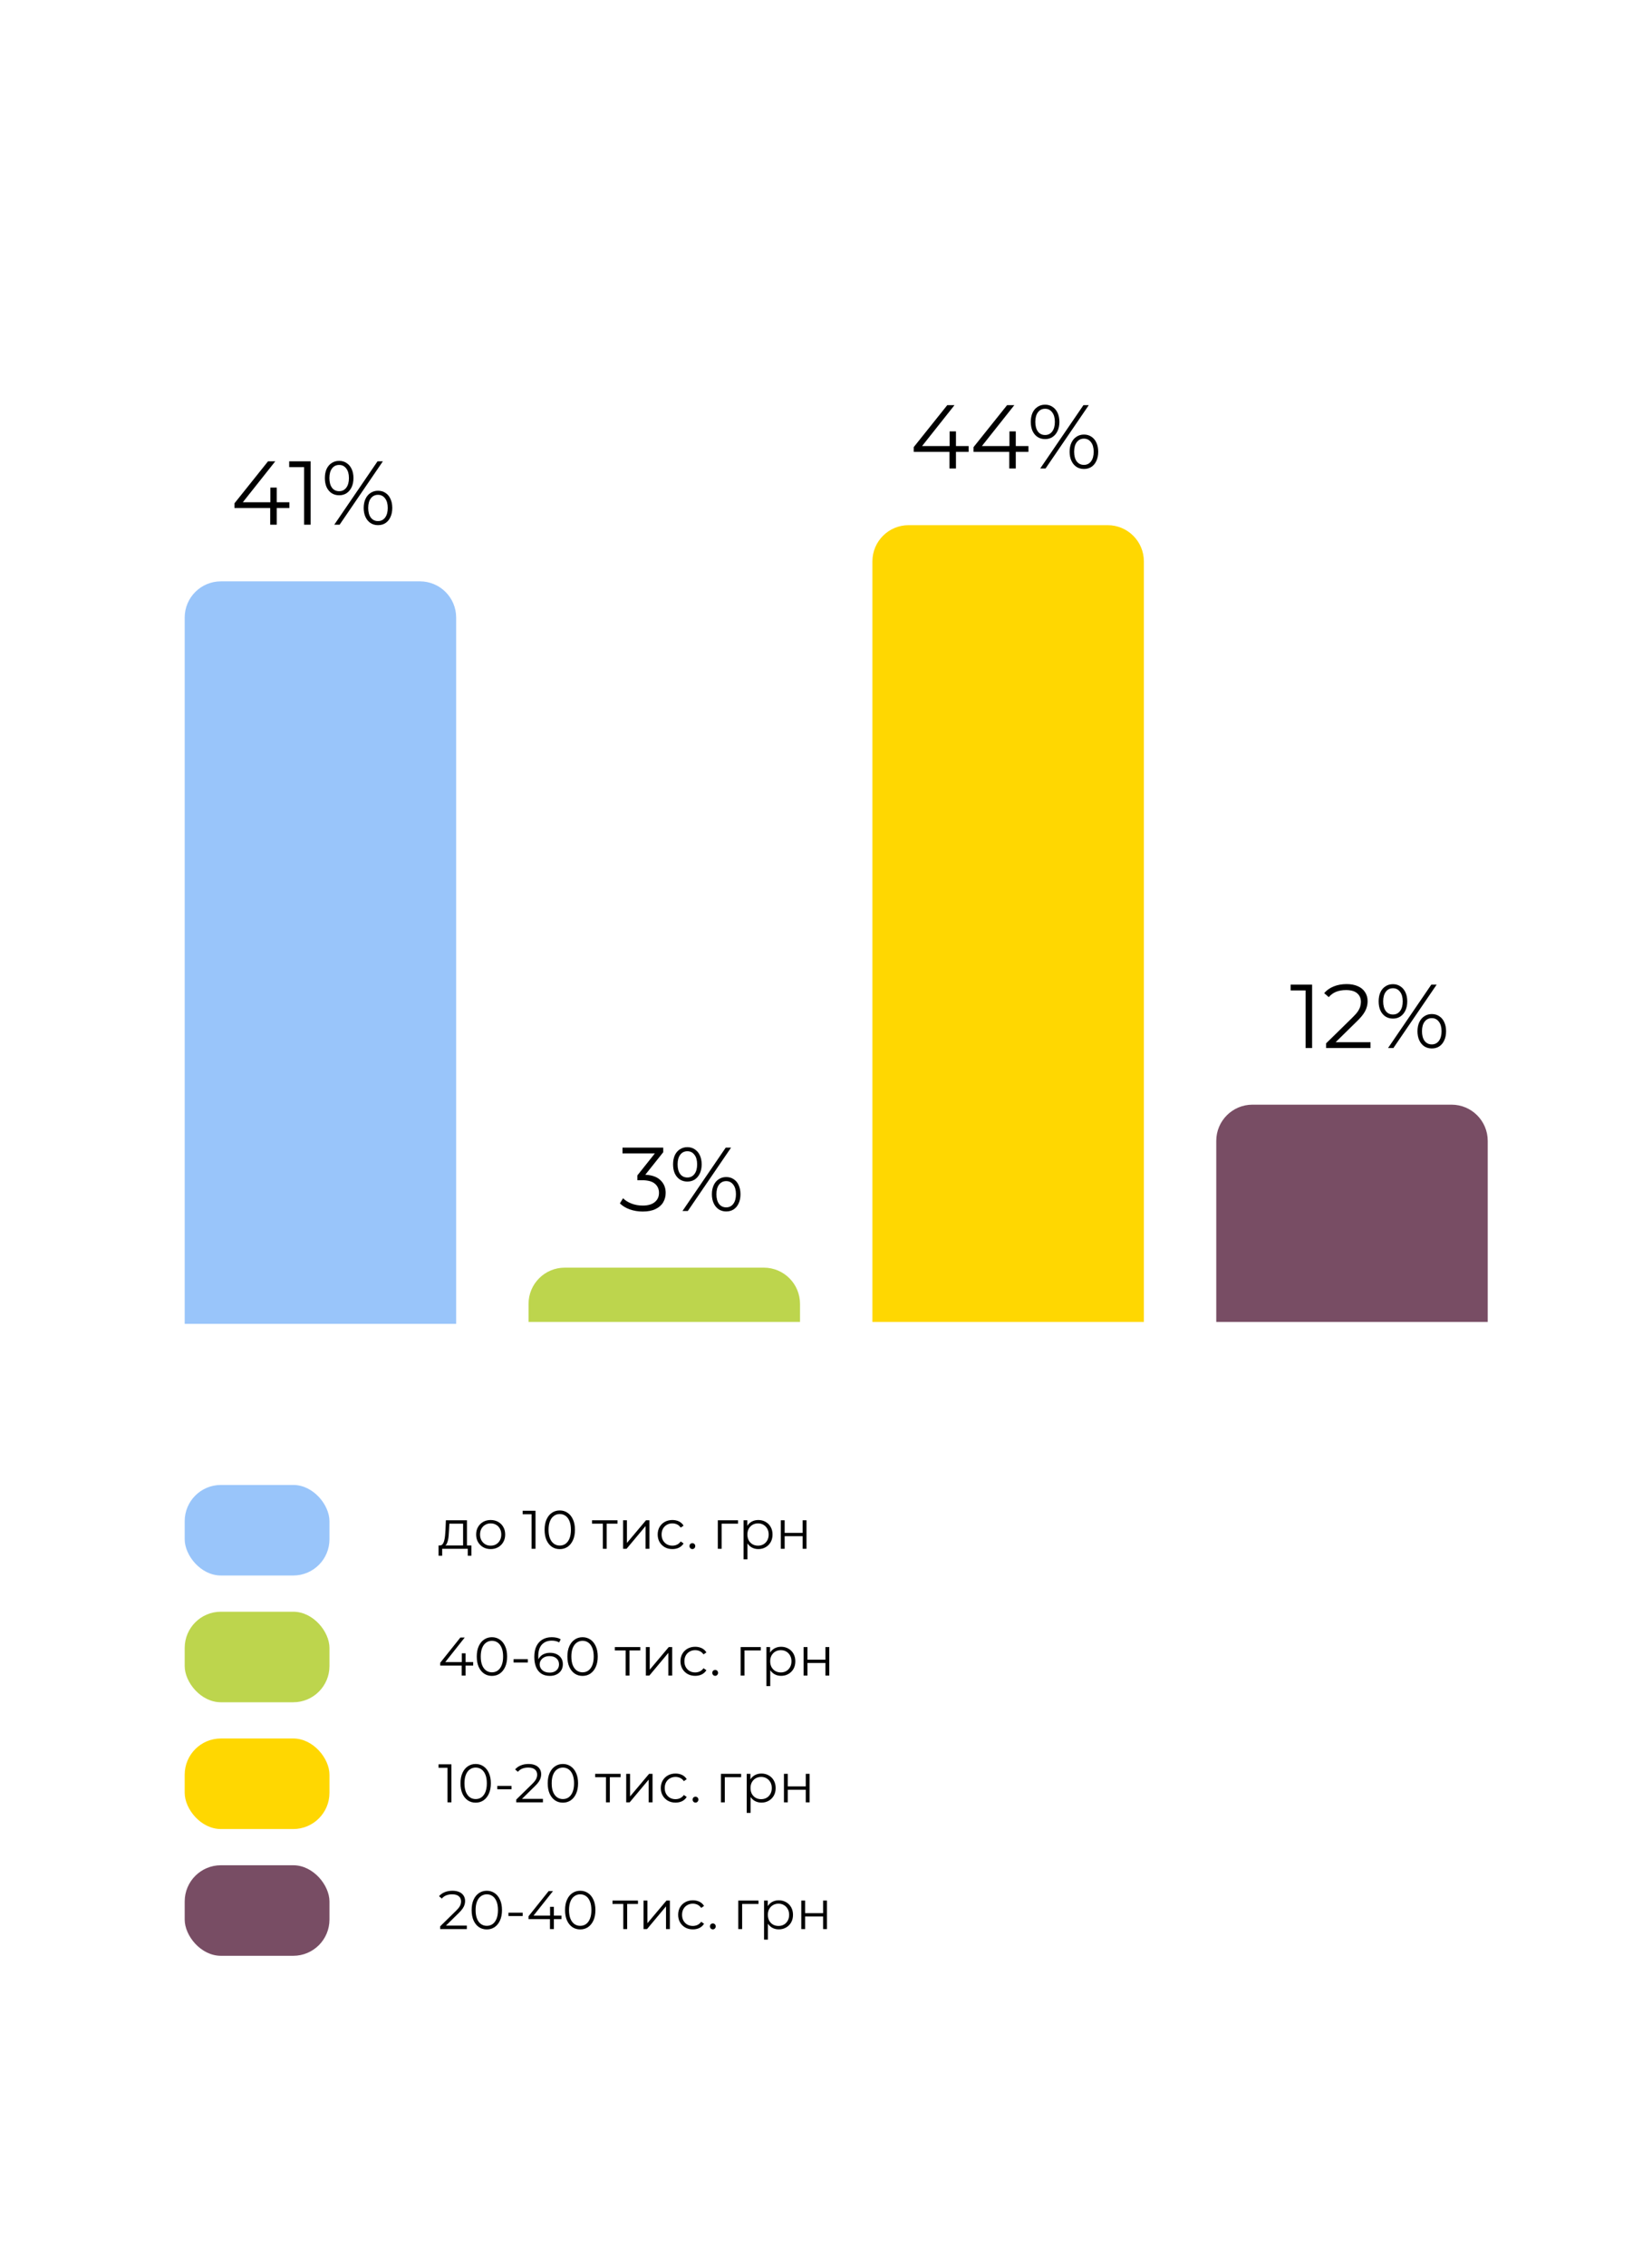 <svg width="356" height="488" viewBox="0 0 356 488" fill="none" xmlns="http://www.w3.org/2000/svg">
<path d="M50.525 109.412V108.398L57.76 99.35H59.32L52.144 108.398L51.383 108.164H62.362V109.412H50.525ZM58.228 113V109.412L58.267 108.164V105.005H59.632V113H58.228ZM65.535 113V99.935L66.159 100.598H62.318V99.35H66.939V113H65.535ZM72.035 113L81.356 99.35H82.507L73.186 113H72.035ZM73.088 106.662C72.477 106.662 71.938 106.513 71.469 106.214C71.001 105.902 70.638 105.466 70.377 104.907C70.13 104.348 70.007 103.698 70.007 102.957C70.007 102.216 70.13 101.566 70.377 101.007C70.638 100.448 71.001 100.019 71.469 99.721C71.938 99.409 72.477 99.252 73.088 99.252C73.699 99.252 74.232 99.409 74.687 99.721C75.155 100.019 75.519 100.448 75.779 101.007C76.039 101.566 76.169 102.216 76.169 102.957C76.169 103.698 76.039 104.348 75.779 104.907C75.519 105.466 75.155 105.902 74.687 106.214C74.232 106.513 73.699 106.662 73.088 106.662ZM73.088 105.785C73.725 105.785 74.232 105.538 74.609 105.044C74.999 104.537 75.194 103.841 75.194 102.957C75.194 102.073 74.999 101.384 74.609 100.89C74.232 100.383 73.725 100.13 73.088 100.13C72.438 100.13 71.924 100.383 71.547 100.89C71.171 101.384 70.982 102.073 70.982 102.957C70.982 103.841 71.171 104.537 71.547 105.044C71.924 105.538 72.438 105.785 73.088 105.785ZM81.454 113.098C80.856 113.098 80.323 112.948 79.855 112.649C79.386 112.337 79.022 111.901 78.763 111.342C78.502 110.783 78.373 110.133 78.373 109.392C78.373 108.651 78.502 108.001 78.763 107.442C79.022 106.883 79.386 106.454 79.855 106.155C80.323 105.843 80.856 105.687 81.454 105.687C82.078 105.687 82.617 105.843 83.072 106.155C83.54 106.454 83.897 106.883 84.144 107.442C84.404 108.001 84.534 108.651 84.534 109.392C84.534 110.133 84.404 110.783 84.144 111.342C83.897 111.901 83.54 112.337 83.072 112.649C82.617 112.948 82.078 113.098 81.454 113.098ZM81.454 112.22C82.091 112.22 82.597 111.973 82.975 111.479C83.365 110.972 83.559 110.276 83.559 109.392C83.559 108.508 83.365 107.819 82.975 107.325C82.597 106.818 82.091 106.565 81.454 106.565C80.817 106.565 80.303 106.818 79.913 107.325C79.536 107.819 79.347 108.508 79.347 109.392C79.347 110.276 79.536 110.972 79.913 111.479C80.303 111.973 80.817 112.22 81.454 112.22Z" fill="black"/>
<path d="M138.498 260.917C137.51 260.917 136.574 260.761 135.69 260.449C134.819 260.124 134.117 259.695 133.584 259.162L134.266 258.051C134.708 258.506 135.3 258.883 136.041 259.182C136.795 259.481 137.614 259.63 138.498 259.63C139.629 259.63 140.493 259.383 141.091 258.889C141.702 258.395 142.008 257.732 142.008 256.9C142.008 256.068 141.709 255.405 141.111 254.911C140.526 254.417 139.596 254.17 138.322 254.17H137.347V253.137L141.559 247.852L141.754 248.398H134.149V247.15H142.924V248.145L138.712 253.429L138.03 252.981H138.556C140.194 252.981 141.416 253.345 142.222 254.073C143.041 254.801 143.451 255.737 143.451 256.881C143.451 257.648 143.269 258.337 142.905 258.948C142.541 259.559 141.988 260.04 141.247 260.391C140.519 260.742 139.603 260.917 138.498 260.917ZM147.072 260.8L156.393 247.15H157.543L148.222 260.8H147.072ZM148.125 254.463C147.514 254.463 146.974 254.313 146.506 254.014C146.038 253.702 145.674 253.267 145.414 252.708C145.167 252.149 145.044 251.499 145.044 250.758C145.044 250.017 145.167 249.367 145.414 248.808C145.674 248.249 146.038 247.82 146.506 247.521C146.974 247.209 147.514 247.053 148.125 247.053C148.736 247.053 149.269 247.209 149.724 247.521C150.192 247.82 150.556 248.249 150.816 248.808C151.076 249.367 151.206 250.017 151.206 250.758C151.206 251.499 151.076 252.149 150.816 252.708C150.556 253.267 150.192 253.702 149.724 254.014C149.269 254.313 148.736 254.463 148.125 254.463ZM148.125 253.585C148.762 253.585 149.269 253.338 149.646 252.844C150.036 252.337 150.231 251.642 150.231 250.758C150.231 249.874 150.036 249.185 149.646 248.691C149.269 248.184 148.762 247.93 148.125 247.93C147.475 247.93 146.961 248.184 146.584 248.691C146.207 249.185 146.019 249.874 146.019 250.758C146.019 251.642 146.207 252.337 146.584 252.844C146.961 253.338 147.475 253.585 148.125 253.585ZM156.49 260.898C155.892 260.898 155.359 260.748 154.891 260.449C154.423 260.137 154.059 259.702 153.799 259.143C153.539 258.584 153.409 257.934 153.409 257.193C153.409 256.452 153.539 255.802 153.799 255.243C154.059 254.684 154.423 254.255 154.891 253.956C155.359 253.644 155.892 253.488 156.49 253.488C157.114 253.488 157.654 253.644 158.109 253.956C158.577 254.255 158.934 254.684 159.181 255.243C159.441 255.802 159.571 256.452 159.571 257.193C159.571 257.934 159.441 258.584 159.181 259.143C158.934 259.702 158.577 260.137 158.109 260.449C157.654 260.748 157.114 260.898 156.49 260.898ZM156.49 260.02C157.127 260.02 157.634 259.773 158.011 259.279C158.401 258.772 158.596 258.077 158.596 257.193C158.596 256.309 158.401 255.62 158.011 255.126C157.634 254.619 157.127 254.365 156.49 254.365C155.853 254.365 155.34 254.619 154.95 255.126C154.573 255.62 154.384 256.309 154.384 257.193C154.384 258.077 154.573 258.772 154.95 259.279C155.34 259.773 155.853 260.02 156.49 260.02Z" fill="black"/>
<path d="M196.9 97.312V96.298L204.134 87.25H205.694L198.518 96.298L197.758 96.064H208.736V97.312H196.9ZM204.602 100.9V97.312L204.641 96.064V92.905H206.006V100.9H204.602ZM209.792 97.312V96.298L217.026 87.25H218.586L211.41 96.298L210.65 96.064H221.628V97.312H209.792ZM217.494 100.9V97.312L217.533 96.064V92.905H218.898V100.9H217.494ZM224.16 100.9L233.481 87.25H234.632L225.311 100.9H224.16ZM225.213 94.562C224.602 94.562 224.063 94.413 223.595 94.114C223.127 93.802 222.763 93.367 222.503 92.808C222.256 92.249 222.132 91.599 222.132 90.858C222.132 90.117 222.256 89.466 222.503 88.907C222.763 88.349 223.127 87.919 223.595 87.621C224.063 87.308 224.602 87.153 225.213 87.153C225.824 87.153 226.357 87.308 226.812 87.621C227.28 87.919 227.644 88.349 227.904 88.907C228.164 89.466 228.294 90.117 228.294 90.858C228.294 91.599 228.164 92.249 227.904 92.808C227.644 93.367 227.28 93.802 226.812 94.114C226.357 94.413 225.824 94.562 225.213 94.562ZM225.213 93.685C225.85 93.685 226.357 93.438 226.734 92.944C227.124 92.437 227.319 91.742 227.319 90.858C227.319 89.974 227.124 89.284 226.734 88.79C226.357 88.284 225.85 88.03 225.213 88.03C224.563 88.03 224.05 88.284 223.673 88.79C223.296 89.284 223.107 89.974 223.107 90.858C223.107 91.742 223.296 92.437 223.673 92.944C224.05 93.438 224.563 93.685 225.213 93.685ZM233.579 100.998C232.981 100.998 232.448 100.848 231.98 100.549C231.512 100.237 231.148 99.802 230.888 99.243C230.628 98.683 230.498 98.034 230.498 97.293C230.498 96.552 230.628 95.901 230.888 95.343C231.148 94.784 231.512 94.355 231.98 94.055C232.448 93.743 232.981 93.588 233.579 93.588C234.203 93.588 234.742 93.743 235.197 94.055C235.665 94.355 236.023 94.784 236.27 95.343C236.53 95.901 236.66 96.552 236.66 97.293C236.66 98.034 236.53 98.683 236.27 99.243C236.023 99.802 235.665 100.237 235.197 100.549C234.742 100.848 234.203 100.998 233.579 100.998ZM233.579 100.12C234.216 100.12 234.723 99.873 235.1 99.379C235.49 98.872 235.685 98.177 235.685 97.293C235.685 96.409 235.49 95.719 235.1 95.225C234.723 94.719 234.216 94.465 233.579 94.465C232.942 94.465 232.428 94.719 232.038 95.225C231.661 95.719 231.473 96.409 231.473 97.293C231.473 98.177 231.661 98.872 232.038 99.379C232.428 99.873 232.942 100.12 233.579 100.12Z" fill="black"/>
<path d="M281.35 225.7V212.635L281.974 213.298H278.132V212.05H282.754V225.7H281.35ZM285.763 225.7V224.705L291.438 219.148C291.958 218.641 292.348 218.199 292.608 217.822C292.868 217.432 293.043 217.068 293.134 216.73C293.225 216.392 293.271 216.073 293.271 215.774C293.271 214.981 292.998 214.357 292.452 213.902C291.919 213.447 291.126 213.22 290.073 213.22C289.267 213.22 288.552 213.343 287.928 213.59C287.317 213.837 286.79 214.221 286.348 214.741L285.354 213.883C285.887 213.259 286.569 212.778 287.401 212.44C288.233 212.102 289.163 211.933 290.19 211.933C291.113 211.933 291.912 212.082 292.588 212.381C293.264 212.667 293.784 213.09 294.148 213.649C294.525 214.208 294.714 214.864 294.714 215.618C294.714 216.06 294.649 216.496 294.519 216.925C294.402 217.354 294.181 217.809 293.856 218.29C293.544 218.758 293.082 219.291 292.471 219.889L287.265 224.998L286.875 224.452H295.338V225.7H285.763ZM299.123 225.7L308.444 212.05H309.595L300.274 225.7H299.123ZM300.176 219.362C299.565 219.362 299.026 219.213 298.558 218.914C298.09 218.602 297.726 218.166 297.466 217.607C297.219 217.048 297.095 216.398 297.095 215.657C297.095 214.916 297.219 214.266 297.466 213.707C297.726 213.148 298.09 212.719 298.558 212.42C299.026 212.108 299.565 211.952 300.176 211.952C300.787 211.952 301.32 212.108 301.775 212.42C302.243 212.719 302.607 213.148 302.867 213.707C303.127 214.266 303.257 214.916 303.257 215.657C303.257 216.398 303.127 217.048 302.867 217.607C302.607 218.166 302.243 218.602 301.775 218.914C301.32 219.213 300.787 219.362 300.176 219.362ZM300.176 218.485C300.813 218.485 301.32 218.238 301.697 217.744C302.087 217.237 302.282 216.541 302.282 215.657C302.282 214.773 302.087 214.084 301.697 213.59C301.32 213.083 300.813 212.83 300.176 212.83C299.526 212.83 299.013 213.083 298.636 213.59C298.259 214.084 298.07 214.773 298.07 215.657C298.07 216.541 298.259 217.237 298.636 217.744C299.013 218.238 299.526 218.485 300.176 218.485ZM308.542 225.797C307.944 225.797 307.411 225.648 306.943 225.349C306.475 225.037 306.111 224.601 305.851 224.042C305.591 223.483 305.461 222.833 305.461 222.092C305.461 221.351 305.591 220.701 305.851 220.142C306.111 219.583 306.475 219.154 306.943 218.855C307.411 218.543 307.944 218.387 308.542 218.387C309.166 218.387 309.705 218.543 310.16 218.855C310.628 219.154 310.986 219.583 311.233 220.142C311.493 220.701 311.623 221.351 311.623 222.092C311.623 222.833 311.493 223.483 311.233 224.042C310.986 224.601 310.628 225.037 310.16 225.349C309.705 225.648 309.166 225.797 308.542 225.797ZM308.542 224.92C309.179 224.92 309.686 224.673 310.063 224.179C310.453 223.672 310.648 222.976 310.648 222.092C310.648 221.208 310.453 220.519 310.063 220.025C309.686 219.518 309.179 219.265 308.542 219.265C307.905 219.265 307.391 219.518 307.001 220.025C306.624 220.519 306.436 221.208 306.436 222.092C306.436 222.976 306.624 223.672 307.001 224.179C307.391 224.673 307.905 224.92 308.542 224.92Z" fill="black"/>
<path d="M39.8 133C39.8 128.692 43.292 125.2 47.6 125.2H90.5C94.808 125.2 98.3 128.692 98.3 133V285.1H39.8V133Z" fill="#99C5FA"/>
<path d="M113.9 280.8C113.9 276.492 117.393 273 121.7 273H164.6C168.908 273 172.4 276.492 172.4 280.8V284.7H113.9V280.8Z" fill="#BDD54D"/>
<path d="M188 120.9C188 116.592 191.493 113.1 195.8 113.1H238.7C243.008 113.1 246.5 116.592 246.5 120.9V284.7H188V120.9Z" fill="#FFD701"/>
<path d="M262.1 245.7C262.1 241.392 265.592 237.9 269.9 237.9H312.8C317.108 237.9 320.6 241.392 320.6 245.7V284.7H262.1V245.7Z" fill="#784D64"/>
<rect x="39.8" y="319.8" width="31.2" height="19.5" rx="7.8" fill="#99C5FA"/>
<path d="M99.794 333.152V328.133H96.834L96.764 329.502C96.748 329.915 96.721 330.321 96.682 330.719C96.651 331.116 96.592 331.483 96.506 331.818C96.428 332.146 96.315 332.415 96.167 332.626C96.019 332.829 95.828 332.946 95.594 332.977L94.763 332.825C95.005 332.832 95.204 332.747 95.36 332.567C95.516 332.38 95.637 332.127 95.722 331.807C95.808 331.487 95.871 331.124 95.91 330.719C95.949 330.305 95.98 329.884 96.003 329.455L96.085 327.408H100.625V333.152H99.794ZM94.506 335.036V332.825H101.584V335.036H100.8V333.55H95.29V335.036H94.506ZM105.73 333.609C105.137 333.609 104.603 333.476 104.127 333.211C103.659 332.938 103.289 332.567 103.016 332.099C102.743 331.623 102.606 331.081 102.606 330.473C102.606 329.857 102.743 329.315 103.016 328.847C103.289 328.379 103.659 328.012 104.127 327.747C104.595 327.482 105.13 327.349 105.73 327.349C106.339 327.349 106.877 327.482 107.345 327.747C107.821 328.012 108.191 328.379 108.456 328.847C108.729 329.315 108.866 329.857 108.866 330.473C108.866 331.081 108.729 331.623 108.456 332.099C108.191 332.567 107.821 332.938 107.345 333.211C106.869 333.476 106.331 333.609 105.73 333.609ZM105.73 332.871C106.175 332.871 106.569 332.774 106.912 332.579C107.255 332.376 107.524 332.095 107.719 331.737C107.922 331.37 108.023 330.949 108.023 330.473C108.023 329.989 107.922 329.568 107.719 329.209C107.524 328.851 107.255 328.574 106.912 328.379C106.569 328.176 106.179 328.074 105.742 328.074C105.305 328.074 104.915 328.176 104.572 328.379C104.229 328.574 103.956 328.851 103.753 329.209C103.55 329.568 103.449 329.989 103.449 330.473C103.449 330.949 103.55 331.37 103.753 331.737C103.956 332.095 104.229 332.376 104.572 332.579C104.915 332.774 105.301 332.871 105.73 332.871ZM114.557 333.55V325.711L114.932 326.109H112.627V325.36H115.4V333.55H114.557ZM120.622 333.62C119.99 333.62 119.429 333.456 118.937 333.129C118.446 332.793 118.06 332.318 117.779 331.701C117.498 331.077 117.358 330.329 117.358 329.455C117.358 328.581 117.498 327.837 117.779 327.22C118.06 326.596 118.446 326.121 118.937 325.793C119.429 325.458 119.99 325.29 120.622 325.29C121.254 325.29 121.815 325.458 122.307 325.793C122.798 326.121 123.184 326.596 123.465 327.22C123.754 327.837 123.898 328.581 123.898 329.455C123.898 330.329 123.754 331.077 123.465 331.701C123.184 332.318 122.798 332.793 122.307 333.129C121.815 333.456 121.254 333.62 120.622 333.62ZM120.622 332.848C121.106 332.848 121.527 332.719 121.886 332.462C122.244 332.197 122.525 331.815 122.728 331.315C122.931 330.808 123.032 330.188 123.032 329.455C123.032 328.722 122.931 328.106 122.728 327.606C122.525 327.099 122.244 326.717 121.886 326.46C121.527 326.195 121.106 326.062 120.622 326.062C120.154 326.062 119.737 326.195 119.37 326.46C119.003 326.717 118.719 327.099 118.516 327.606C118.313 328.106 118.212 328.722 118.212 329.455C118.212 330.188 118.313 330.808 118.516 331.315C118.719 331.815 119.003 332.197 119.37 332.462C119.737 332.719 120.154 332.848 120.622 332.848ZM129.91 333.55V327.911L130.12 328.133H127.581V327.408H133.069V328.133H130.53L130.74 327.911V333.55H129.91ZM134.27 333.55V327.408H135.1V332.286L139.207 327.408H139.944V333.55H139.114V328.659L135.019 333.55H134.27ZM144.899 333.609C144.291 333.609 143.745 333.476 143.261 333.211C142.785 332.938 142.411 332.567 142.138 332.099C141.865 331.623 141.728 331.081 141.728 330.473C141.728 329.857 141.865 329.315 142.138 328.847C142.411 328.379 142.785 328.012 143.261 327.747C143.745 327.482 144.291 327.349 144.899 327.349C145.422 327.349 145.893 327.45 146.315 327.653C146.736 327.856 147.067 328.16 147.309 328.566L146.689 328.987C146.478 328.675 146.217 328.445 145.905 328.297C145.593 328.149 145.254 328.074 144.887 328.074C144.45 328.074 144.057 328.176 143.706 328.379C143.355 328.574 143.078 328.851 142.875 329.209C142.672 329.568 142.571 329.989 142.571 330.473C142.571 330.957 142.672 331.378 142.875 331.737C143.078 332.095 143.355 332.376 143.706 332.579C144.057 332.774 144.45 332.871 144.887 332.871C145.254 332.871 145.593 332.797 145.905 332.649C146.217 332.501 146.478 332.275 146.689 331.971L147.309 332.392C147.067 332.79 146.736 333.094 146.315 333.304C145.893 333.507 145.422 333.609 144.899 333.609ZM149.205 333.609C149.033 333.609 148.885 333.546 148.76 333.421C148.643 333.297 148.585 333.144 148.585 332.965C148.585 332.778 148.643 332.626 148.76 332.509C148.885 332.392 149.033 332.333 149.205 332.333C149.376 332.333 149.521 332.392 149.638 332.509C149.762 332.626 149.825 332.778 149.825 332.965C149.825 333.144 149.762 333.297 149.638 333.421C149.521 333.546 149.376 333.609 149.205 333.609ZM154.688 333.55V327.408H159.04V328.133H155.308L155.518 327.922V333.55H154.688ZM163.411 333.609C162.881 333.609 162.401 333.488 161.972 333.246C161.543 332.996 161.2 332.641 160.943 332.181C160.693 331.713 160.568 331.144 160.568 330.473C160.568 329.802 160.693 329.237 160.943 328.776C161.192 328.308 161.531 327.954 161.96 327.712C162.389 327.47 162.873 327.349 163.411 327.349C163.996 327.349 164.519 327.482 164.979 327.747C165.447 328.004 165.814 328.371 166.079 328.847C166.344 329.315 166.477 329.857 166.477 330.473C166.477 331.097 166.344 331.643 166.079 332.111C165.814 332.579 165.447 332.946 164.979 333.211C164.519 333.476 163.996 333.609 163.411 333.609ZM160.241 335.82V327.408H161.036V329.256L160.954 330.485L161.071 331.725V335.82H160.241ZM163.353 332.871C163.79 332.871 164.18 332.774 164.523 332.579C164.866 332.376 165.139 332.095 165.342 331.737C165.545 331.37 165.646 330.949 165.646 330.473C165.646 329.997 165.545 329.58 165.342 329.221C165.139 328.862 164.866 328.581 164.523 328.379C164.18 328.176 163.79 328.074 163.353 328.074C162.916 328.074 162.522 328.176 162.171 328.379C161.828 328.581 161.555 328.862 161.352 329.221C161.157 329.58 161.06 329.997 161.06 330.473C161.06 330.949 161.157 331.37 161.352 331.737C161.555 332.095 161.828 332.376 162.171 332.579C162.522 332.774 162.916 332.871 163.353 332.871ZM168.261 333.55V327.408H169.092V330.122H172.965V327.408H173.796V333.55H172.965V330.836H169.092V333.55H168.261Z" fill="black"/>
<rect x="39.8" y="347.1" width="31.2" height="19.5" rx="7.8" fill="#BDD54D"/>
<path d="M94.868 358.697V358.089L99.209 352.66H100.145L95.84 358.089L95.383 357.948H101.97V358.697H94.868ZM99.49 360.85V358.697L99.513 357.948V356.053H100.332V360.85H99.49ZM106.008 360.92C105.377 360.92 104.815 360.756 104.324 360.429C103.832 360.093 103.446 359.618 103.165 359.001C102.884 358.377 102.744 357.629 102.744 356.755C102.744 355.881 102.884 355.137 103.165 354.52C103.446 353.896 103.832 353.421 104.324 353.093C104.815 352.758 105.377 352.59 106.008 352.59C106.64 352.59 107.202 352.758 107.693 353.093C108.185 353.421 108.571 353.896 108.851 354.52C109.14 355.137 109.284 355.881 109.284 356.755C109.284 357.629 109.14 358.377 108.851 359.001C108.571 359.618 108.185 360.093 107.693 360.429C107.202 360.756 106.64 360.92 106.008 360.92ZM106.008 360.148C106.492 360.148 106.913 360.019 107.272 359.762C107.631 359.497 107.912 359.115 108.114 358.615C108.317 358.108 108.419 357.488 108.419 356.755C108.419 356.022 108.317 355.406 108.114 354.906C107.912 354.399 107.631 354.017 107.272 353.76C106.913 353.495 106.492 353.362 106.008 353.362C105.54 353.362 105.123 353.495 104.756 353.76C104.39 354.017 104.105 354.399 103.902 354.906C103.7 355.406 103.598 356.022 103.598 356.755C103.598 357.488 103.7 358.108 103.902 358.615C104.105 359.115 104.39 359.497 104.756 359.762C105.123 360.019 105.54 360.148 106.008 360.148ZM110.676 358.042V357.317H113.741V358.042H110.676ZM118.499 360.92C117.774 360.92 117.161 360.76 116.662 360.441C116.163 360.113 115.785 359.645 115.527 359.037C115.27 358.42 115.141 357.683 115.141 356.825C115.141 355.897 115.297 355.121 115.609 354.497C115.929 353.865 116.37 353.389 116.931 353.07C117.493 352.75 118.144 352.59 118.885 352.59C119.252 352.59 119.603 352.625 119.938 352.695C120.273 352.765 120.57 352.878 120.827 353.034L120.488 353.713C120.277 353.573 120.036 353.475 119.763 353.421C119.49 353.358 119.201 353.327 118.897 353.327C118.015 353.327 117.309 353.608 116.779 354.169C116.256 354.731 115.995 355.569 115.995 356.685C115.995 356.856 116.003 357.071 116.019 357.328C116.042 357.578 116.089 357.828 116.159 358.077L115.866 357.855C115.952 357.449 116.12 357.106 116.37 356.825C116.619 356.537 116.931 356.318 117.306 356.17C117.68 356.022 118.089 355.948 118.534 355.948C119.08 355.948 119.56 356.049 119.973 356.252C120.387 356.455 120.71 356.739 120.944 357.106C121.178 357.473 121.295 357.906 121.295 358.405C121.295 358.912 121.174 359.356 120.933 359.739C120.691 360.113 120.355 360.405 119.926 360.616C119.505 360.819 119.029 360.92 118.499 360.92ZM118.464 360.207C118.854 360.207 119.197 360.136 119.493 359.996C119.798 359.848 120.036 359.641 120.207 359.376C120.379 359.103 120.465 358.787 120.465 358.428C120.465 357.89 120.277 357.461 119.903 357.141C119.536 356.821 119.037 356.661 118.405 356.661C117.984 356.661 117.618 356.739 117.306 356.895C116.994 357.051 116.748 357.266 116.568 357.539C116.389 357.804 116.299 358.108 116.299 358.452C116.299 358.748 116.381 359.033 116.545 359.306C116.709 359.571 116.951 359.789 117.27 359.961C117.598 360.125 117.996 360.207 118.464 360.207ZM125.535 360.92C124.903 360.92 124.342 360.756 123.85 360.429C123.359 360.093 122.973 359.618 122.692 359.001C122.411 358.377 122.271 357.629 122.271 356.755C122.271 355.881 122.411 355.137 122.692 354.52C122.973 353.896 123.359 353.421 123.85 353.093C124.342 352.758 124.903 352.59 125.535 352.59C126.167 352.59 126.728 352.758 127.22 353.093C127.711 353.421 128.097 353.896 128.378 354.52C128.667 355.137 128.811 355.881 128.811 356.755C128.811 357.629 128.667 358.377 128.378 359.001C128.097 359.618 127.711 360.093 127.22 360.429C126.728 360.756 126.167 360.92 125.535 360.92ZM125.535 360.148C126.019 360.148 126.44 360.019 126.799 359.762C127.157 359.497 127.438 359.115 127.641 358.615C127.844 358.108 127.945 357.488 127.945 356.755C127.945 356.022 127.844 355.406 127.641 354.906C127.438 354.399 127.157 354.017 126.799 353.76C126.44 353.495 126.019 353.362 125.535 353.362C125.067 353.362 124.65 353.495 124.283 353.76C123.917 354.017 123.632 354.399 123.429 354.906C123.226 355.406 123.125 356.022 123.125 356.755C123.125 357.488 123.226 358.108 123.429 358.615C123.632 359.115 123.917 359.497 124.283 359.762C124.65 360.019 125.067 360.148 125.535 360.148ZM134.823 360.85V355.211L135.033 355.433H132.494V354.708H137.982V355.433H135.443L135.653 355.211V360.85H134.823ZM139.183 360.85V354.708H140.014V359.586L144.12 354.708H144.857V360.85H144.027V355.959L139.932 360.85H139.183ZM149.812 360.909C149.204 360.909 148.658 360.776 148.174 360.511C147.698 360.238 147.324 359.867 147.051 359.399C146.778 358.923 146.641 358.381 146.641 357.773C146.641 357.157 146.778 356.615 147.051 356.147C147.324 355.679 147.698 355.312 148.174 355.047C148.658 354.782 149.204 354.649 149.812 354.649C150.335 354.649 150.807 354.75 151.228 354.953C151.649 355.156 151.98 355.46 152.222 355.866L151.602 356.287C151.392 355.975 151.13 355.745 150.818 355.597C150.506 355.449 150.167 355.374 149.8 355.374C149.364 355.374 148.97 355.476 148.619 355.679C148.268 355.874 147.991 356.151 147.788 356.509C147.585 356.868 147.484 357.289 147.484 357.773C147.484 358.257 147.585 358.678 147.788 359.037C147.991 359.395 148.268 359.676 148.619 359.879C148.97 360.074 149.364 360.171 149.8 360.171C150.167 360.171 150.506 360.097 150.818 359.949C151.13 359.801 151.392 359.575 151.602 359.271L152.222 359.692C151.98 360.09 151.649 360.394 151.228 360.604C150.807 360.807 150.335 360.909 149.812 360.909ZM154.118 360.909C153.946 360.909 153.798 360.846 153.673 360.721C153.556 360.597 153.498 360.444 153.498 360.265C153.498 360.078 153.556 359.926 153.673 359.809C153.798 359.692 153.946 359.633 154.118 359.633C154.289 359.633 154.434 359.692 154.551 359.809C154.675 359.926 154.738 360.078 154.738 360.265C154.738 360.444 154.675 360.597 154.551 360.721C154.434 360.846 154.289 360.909 154.118 360.909ZM159.601 360.85V354.708H163.953V355.433H160.221L160.431 355.222V360.85H159.601ZM168.324 360.909C167.794 360.909 167.314 360.788 166.885 360.546C166.456 360.296 166.113 359.941 165.856 359.481C165.606 359.013 165.481 358.444 165.481 357.773C165.481 357.102 165.606 356.537 165.856 356.076C166.105 355.608 166.445 355.254 166.874 355.012C167.303 354.77 167.786 354.649 168.324 354.649C168.909 354.649 169.432 354.782 169.892 355.047C170.36 355.304 170.727 355.671 170.992 356.147C171.257 356.615 171.39 357.157 171.39 357.773C171.39 358.397 171.257 358.943 170.992 359.411C170.727 359.879 170.36 360.246 169.892 360.511C169.432 360.776 168.909 360.909 168.324 360.909ZM165.154 363.12V354.708H165.949V356.556L165.867 357.785L165.984 359.025V363.12H165.154ZM168.266 360.171C168.703 360.171 169.093 360.074 169.436 359.879C169.779 359.676 170.052 359.395 170.255 359.037C170.458 358.67 170.559 358.249 170.559 357.773C170.559 357.297 170.458 356.88 170.255 356.521C170.052 356.162 169.779 355.881 169.436 355.679C169.093 355.476 168.703 355.374 168.266 355.374C167.829 355.374 167.435 355.476 167.084 355.679C166.741 355.881 166.468 356.162 166.265 356.521C166.07 356.88 165.973 357.297 165.973 357.773C165.973 358.249 166.07 358.67 166.265 359.037C166.468 359.395 166.741 359.676 167.084 359.879C167.435 360.074 167.829 360.171 168.266 360.171ZM173.175 360.85V354.708H174.005V357.422H177.878V354.708H178.709V360.85H177.878V358.136H174.005V360.85H173.175Z" fill="black"/>
<rect x="39.8" y="374.4" width="31.2" height="19.5" rx="7.8" fill="#FFD701"/>
<path d="M96.436 388.15V380.311L96.811 380.709H94.506V379.96H97.279V388.15H96.436ZM102.501 388.22C101.869 388.22 101.307 388.056 100.816 387.729C100.324 387.393 99.938 386.918 99.657 386.301C99.377 385.677 99.236 384.929 99.236 384.055C99.236 383.181 99.377 382.437 99.657 381.82C99.938 381.196 100.324 380.721 100.816 380.393C101.307 380.058 101.869 379.89 102.501 379.89C103.132 379.89 103.694 380.058 104.185 380.393C104.677 380.721 105.063 381.196 105.344 381.82C105.632 382.437 105.777 383.181 105.777 384.055C105.777 384.929 105.632 385.677 105.344 386.301C105.063 386.918 104.677 387.393 104.185 387.729C103.694 388.056 103.132 388.22 102.501 388.22ZM102.501 387.448C102.984 387.448 103.405 387.319 103.764 387.062C104.123 386.797 104.404 386.415 104.607 385.915C104.809 385.408 104.911 384.788 104.911 384.055C104.911 383.322 104.809 382.706 104.607 382.206C104.404 381.699 104.123 381.317 103.764 381.06C103.405 380.795 102.984 380.662 102.501 380.662C102.033 380.662 101.615 380.795 101.249 381.06C100.882 381.317 100.597 381.699 100.395 382.206C100.192 382.706 100.09 383.322 100.09 384.055C100.09 384.788 100.192 385.408 100.395 385.915C100.597 386.415 100.882 386.797 101.249 387.062C101.615 387.319 102.033 387.448 102.501 387.448ZM107.168 385.342V384.617H110.233V385.342H107.168ZM111.253 388.15V387.553L114.657 384.219C114.969 383.915 115.203 383.649 115.359 383.423C115.515 383.189 115.621 382.971 115.675 382.768C115.73 382.565 115.757 382.374 115.757 382.195C115.757 381.719 115.593 381.345 115.266 381.072C114.946 380.799 114.47 380.662 113.838 380.662C113.355 380.662 112.926 380.736 112.551 380.884C112.185 381.033 111.869 381.263 111.604 381.575L111.007 381.06C111.327 380.685 111.736 380.397 112.235 380.194C112.735 379.991 113.292 379.89 113.909 379.89C114.462 379.89 114.942 379.98 115.348 380.159C115.753 380.331 116.065 380.584 116.284 380.919C116.51 381.255 116.623 381.649 116.623 382.101C116.623 382.366 116.584 382.628 116.506 382.885C116.436 383.142 116.303 383.415 116.108 383.704C115.921 383.985 115.644 384.305 115.277 384.663L112.154 387.729L111.92 387.401H116.997V388.15H111.253ZM121.296 388.22C120.664 388.22 120.103 388.056 119.611 387.729C119.12 387.393 118.734 386.918 118.453 386.301C118.172 385.677 118.032 384.929 118.032 384.055C118.032 383.181 118.172 382.437 118.453 381.82C118.734 381.196 119.12 380.721 119.611 380.393C120.103 380.058 120.664 379.89 121.296 379.89C121.928 379.89 122.489 380.058 122.981 380.393C123.472 380.721 123.858 381.196 124.139 381.82C124.428 382.437 124.572 383.181 124.572 384.055C124.572 384.929 124.428 385.677 124.139 386.301C123.858 386.918 123.472 387.393 122.981 387.729C122.489 388.056 121.928 388.22 121.296 388.22ZM121.296 387.448C121.78 387.448 122.201 387.319 122.56 387.062C122.918 386.797 123.199 386.415 123.402 385.915C123.605 385.408 123.706 384.788 123.706 384.055C123.706 383.322 123.605 382.706 123.402 382.206C123.199 381.699 122.918 381.317 122.56 381.06C122.201 380.795 121.78 380.662 121.296 380.662C120.828 380.662 120.411 380.795 120.044 381.06C119.678 381.317 119.393 381.699 119.19 382.206C118.987 382.706 118.886 383.322 118.886 384.055C118.886 384.788 118.987 385.408 119.19 385.915C119.393 386.415 119.678 386.797 120.044 387.062C120.411 387.319 120.828 387.448 121.296 387.448ZM130.584 388.15V382.511L130.794 382.733H128.256V382.008H133.743V382.733H131.204L131.415 382.511V388.15H130.584ZM134.944 388.15V382.008H135.775V386.886L139.881 382.008H140.618V388.15H139.788V383.259L135.693 388.15H134.944ZM145.573 388.209C144.965 388.209 144.419 388.076 143.935 387.811C143.459 387.538 143.085 387.167 142.812 386.699C142.539 386.223 142.402 385.681 142.402 385.073C142.402 384.457 142.539 383.915 142.812 383.447C143.085 382.979 143.459 382.612 143.935 382.347C144.419 382.082 144.965 381.949 145.573 381.949C146.096 381.949 146.568 382.05 146.989 382.253C147.41 382.456 147.741 382.76 147.983 383.166L147.363 383.587C147.153 383.275 146.891 383.045 146.579 382.897C146.267 382.749 145.928 382.674 145.561 382.674C145.125 382.674 144.731 382.776 144.38 382.979C144.029 383.174 143.752 383.451 143.549 383.809C143.346 384.168 143.245 384.589 143.245 385.073C143.245 385.557 143.346 385.978 143.549 386.337C143.752 386.695 144.029 386.976 144.38 387.179C144.731 387.374 145.125 387.471 145.561 387.471C145.928 387.471 146.267 387.397 146.579 387.249C146.891 387.101 147.153 386.875 147.363 386.571L147.983 386.992C147.741 387.39 147.41 387.694 146.989 387.904C146.568 388.107 146.096 388.209 145.573 388.209ZM149.879 388.209C149.707 388.209 149.559 388.146 149.434 388.021C149.317 387.897 149.259 387.744 149.259 387.565C149.259 387.378 149.317 387.226 149.434 387.109C149.559 386.992 149.707 386.933 149.879 386.933C150.05 386.933 150.195 386.992 150.312 387.109C150.436 387.226 150.499 387.378 150.499 387.565C150.499 387.744 150.436 387.897 150.312 388.021C150.195 388.146 150.05 388.209 149.879 388.209ZM155.362 388.15V382.008H159.714V382.733H155.982L156.192 382.522V388.15H155.362ZM164.085 388.209C163.555 388.209 163.075 388.088 162.646 387.846C162.217 387.596 161.874 387.241 161.617 386.781C161.367 386.313 161.242 385.744 161.242 385.073C161.242 384.402 161.367 383.837 161.617 383.376C161.866 382.908 162.206 382.554 162.635 382.312C163.064 382.07 163.547 381.949 164.085 381.949C164.67 381.949 165.193 382.082 165.653 382.347C166.121 382.604 166.488 382.971 166.753 383.447C167.018 383.915 167.151 384.457 167.151 385.073C167.151 385.697 167.018 386.243 166.753 386.711C166.488 387.179 166.121 387.546 165.653 387.811C165.193 388.076 164.67 388.209 164.085 388.209ZM160.915 390.42V382.008H161.71V383.856L161.628 385.085L161.745 386.325V390.42H160.915ZM164.027 387.471C164.464 387.471 164.854 387.374 165.197 387.179C165.54 386.976 165.813 386.695 166.016 386.337C166.219 385.97 166.32 385.549 166.32 385.073C166.32 384.597 166.219 384.18 166.016 383.821C165.813 383.462 165.54 383.181 165.197 382.979C164.854 382.776 164.464 382.674 164.027 382.674C163.59 382.674 163.196 382.776 162.845 382.979C162.502 383.181 162.229 383.462 162.026 383.821C161.831 384.18 161.734 384.597 161.734 385.073C161.734 385.549 161.831 385.97 162.026 386.337C162.229 386.695 162.502 386.976 162.845 387.179C163.196 387.374 163.59 387.471 164.027 387.471ZM168.936 388.15V382.008H169.766V384.722H173.639V382.008H174.47V388.15H173.639V385.436H169.766V388.15H168.936Z" fill="black"/>
<rect x="39.8" y="401.7" width="31.2" height="19.5" rx="7.8" fill="#784D64"/>
<path d="M94.857 415.45V414.853L98.261 411.519C98.573 411.215 98.807 410.949 98.963 410.723C99.119 410.489 99.225 410.271 99.279 410.068C99.334 409.865 99.361 409.674 99.361 409.495C99.361 409.019 99.197 408.645 98.87 408.372C98.55 408.099 98.074 407.962 97.442 407.962C96.959 407.962 96.53 408.036 96.155 408.184C95.789 408.333 95.473 408.563 95.208 408.875L94.611 408.36C94.931 407.985 95.34 407.697 95.84 407.494C96.339 407.291 96.896 407.19 97.513 407.19C98.066 407.19 98.546 407.28 98.952 407.459C99.357 407.631 99.669 407.884 99.888 408.219C100.114 408.555 100.227 408.949 100.227 409.401C100.227 409.666 100.188 409.928 100.11 410.185C100.04 410.442 99.907 410.715 99.712 411.004C99.525 411.285 99.248 411.605 98.882 411.963L95.758 415.029L95.524 414.701H100.601V415.45H94.857ZM104.9 415.52C104.268 415.52 103.707 415.356 103.215 415.029C102.724 414.693 102.338 414.218 102.057 413.601C101.776 412.977 101.636 412.229 101.636 411.355C101.636 410.481 101.776 409.737 102.057 409.12C102.338 408.496 102.724 408.021 103.215 407.693C103.707 407.358 104.268 407.19 104.9 407.19C105.532 407.19 106.093 407.358 106.585 407.693C107.076 408.021 107.462 408.496 107.743 409.12C108.032 409.737 108.176 410.481 108.176 411.355C108.176 412.229 108.032 412.977 107.743 413.601C107.462 414.218 107.076 414.693 106.585 415.029C106.093 415.356 105.532 415.52 104.9 415.52ZM104.9 414.748C105.384 414.748 105.805 414.619 106.164 414.362C106.522 414.097 106.803 413.715 107.006 413.215C107.209 412.708 107.31 412.088 107.31 411.355C107.31 410.622 107.209 410.006 107.006 409.506C106.803 408.999 106.522 408.617 106.164 408.36C105.805 408.095 105.384 407.962 104.9 407.962C104.432 407.962 104.015 408.095 103.648 408.36C103.282 408.617 102.997 408.999 102.794 409.506C102.591 410.006 102.49 410.622 102.49 411.355C102.49 412.088 102.591 412.708 102.794 413.215C102.997 413.715 103.282 414.097 103.648 414.362C104.015 414.619 104.432 414.748 104.9 414.748ZM109.567 412.642V411.917H112.633V412.642H109.567ZM113.892 413.297V412.689L118.233 407.26H119.169L114.863 412.689L114.407 412.548H120.994V413.297H113.892ZM118.514 415.45V413.297L118.537 412.548V410.653H119.356V415.45H118.514ZM125.032 415.52C124.4 415.52 123.839 415.356 123.347 415.029C122.856 414.693 122.47 414.218 122.189 413.601C121.908 412.977 121.768 412.229 121.768 411.355C121.768 410.481 121.908 409.737 122.189 409.12C122.47 408.496 122.856 408.021 123.347 407.693C123.839 407.358 124.4 407.19 125.032 407.19C125.664 407.19 126.226 407.358 126.717 407.693C127.208 408.021 127.595 408.496 127.875 409.12C128.164 409.737 128.308 410.481 128.308 411.355C128.308 412.229 128.164 412.977 127.875 413.601C127.595 414.218 127.208 414.693 126.717 415.029C126.226 415.356 125.664 415.52 125.032 415.52ZM125.032 414.748C125.516 414.748 125.937 414.619 126.296 414.362C126.655 414.097 126.935 413.715 127.138 413.215C127.341 412.708 127.442 412.088 127.442 411.355C127.442 410.622 127.341 410.006 127.138 409.506C126.935 408.999 126.655 408.617 126.296 408.36C125.937 408.095 125.516 407.962 125.032 407.962C124.564 407.962 124.147 408.095 123.78 408.36C123.414 408.617 123.129 408.999 122.926 409.506C122.723 410.006 122.622 410.622 122.622 411.355C122.622 412.088 122.723 412.708 122.926 413.215C123.129 413.715 123.414 414.097 123.78 414.362C124.147 414.619 124.564 414.748 125.032 414.748ZM134.32 415.45V409.811L134.531 410.033H131.992V409.308H137.479V410.033H134.94L135.151 409.811V415.45H134.32ZM138.68 415.45V409.308H139.511V414.186L143.618 409.308H144.355V415.45H143.524V410.559L139.429 415.45H138.68ZM149.309 415.509C148.701 415.509 148.155 415.376 147.671 415.111C147.196 414.838 146.821 414.467 146.548 413.999C146.275 413.523 146.139 412.981 146.139 412.373C146.139 411.757 146.275 411.215 146.548 410.747C146.821 410.279 147.196 409.912 147.671 409.647C148.155 409.382 148.701 409.249 149.309 409.249C149.832 409.249 150.304 409.35 150.725 409.553C151.146 409.756 151.478 410.06 151.72 410.466L151.099 410.887C150.889 410.575 150.628 410.345 150.316 410.197C150.004 410.049 149.664 409.974 149.298 409.974C148.861 409.974 148.467 410.076 148.116 410.279C147.765 410.474 147.488 410.751 147.285 411.109C147.082 411.468 146.981 411.889 146.981 412.373C146.981 412.857 147.082 413.278 147.285 413.637C147.488 413.995 147.765 414.276 148.116 414.479C148.467 414.674 148.861 414.771 149.298 414.771C149.664 414.771 150.004 414.697 150.316 414.549C150.628 414.401 150.889 414.175 151.099 413.871L151.72 414.292C151.478 414.69 151.146 414.994 150.725 415.204C150.304 415.407 149.832 415.509 149.309 415.509ZM153.615 415.509C153.443 415.509 153.295 415.446 153.17 415.321C153.053 415.197 152.995 415.044 152.995 414.865C152.995 414.678 153.053 414.526 153.17 414.409C153.295 414.292 153.443 414.233 153.615 414.233C153.787 414.233 153.931 414.292 154.048 414.409C154.173 414.526 154.235 414.678 154.235 414.865C154.235 415.044 154.173 415.197 154.048 415.321C153.931 415.446 153.787 415.509 153.615 415.509ZM159.098 415.45V409.308H163.45V410.033H159.718L159.929 409.822V415.45H159.098ZM167.822 415.509C167.291 415.509 166.812 415.388 166.383 415.146C165.954 414.896 165.61 414.541 165.353 414.081C165.103 413.613 164.979 413.044 164.979 412.373C164.979 411.702 165.103 411.137 165.353 410.676C165.603 410.208 165.942 409.854 166.371 409.612C166.8 409.37 167.283 409.249 167.822 409.249C168.407 409.249 168.929 409.382 169.389 409.647C169.857 409.904 170.224 410.271 170.489 410.747C170.754 411.215 170.887 411.757 170.887 412.373C170.887 412.997 170.754 413.543 170.489 414.011C170.224 414.479 169.857 414.846 169.389 415.111C168.929 415.376 168.407 415.509 167.822 415.509ZM164.651 417.72V409.308H165.447V411.156L165.365 412.385L165.482 413.625V417.72H164.651ZM167.763 414.771C168.2 414.771 168.59 414.674 168.933 414.479C169.276 414.276 169.549 413.995 169.752 413.637C169.955 413.27 170.056 412.849 170.056 412.373C170.056 411.897 169.955 411.48 169.752 411.121C169.549 410.762 169.276 410.481 168.933 410.279C168.59 410.076 168.2 409.974 167.763 409.974C167.326 409.974 166.932 410.076 166.581 410.279C166.238 410.481 165.965 410.762 165.762 411.121C165.567 411.48 165.47 411.897 165.47 412.373C165.47 412.849 165.567 413.27 165.762 413.637C165.965 413.995 166.238 414.276 166.581 414.479C166.932 414.674 167.326 414.771 167.763 414.771ZM172.672 415.45V409.308H173.503V412.022H177.375V409.308H178.206V415.45H177.375V412.736H173.503V415.45H172.672Z" fill="black"/>
</svg>
